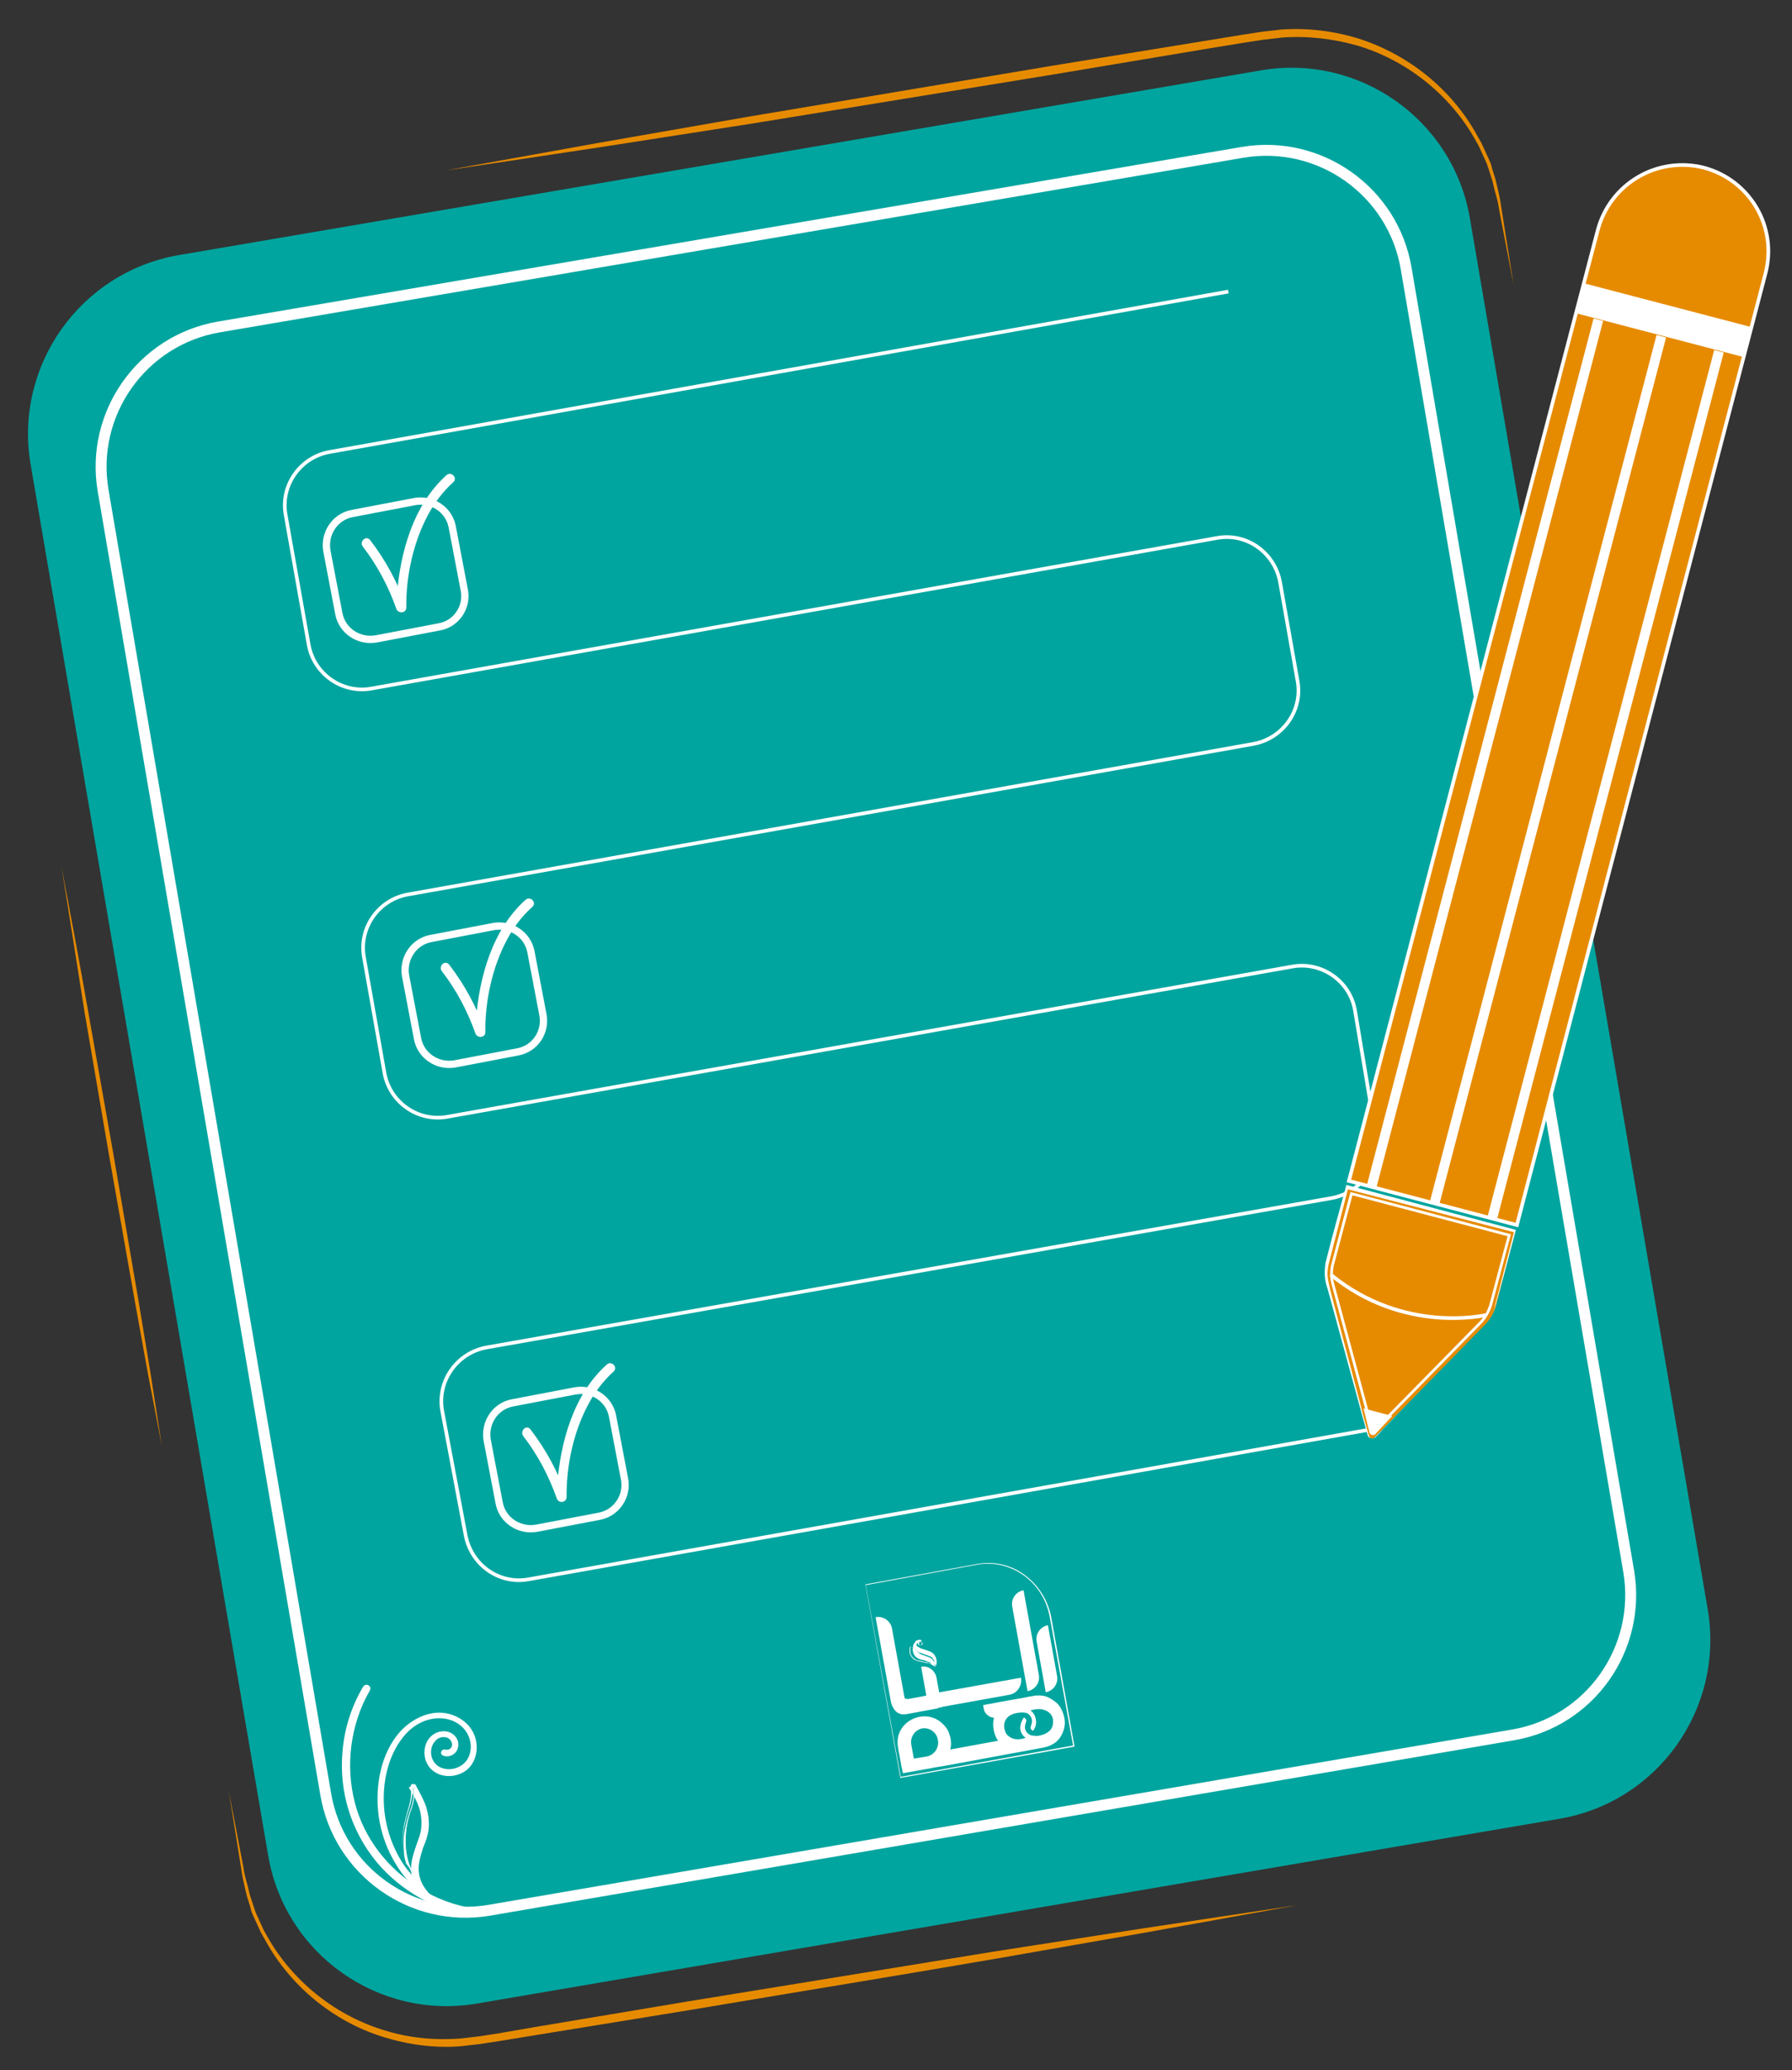 <?xml version="1.0" encoding="utf-8"?>
<!-- Generator: Adobe Illustrator 24.0.0, SVG Export Plug-In . SVG Version: 6.00 Build 0)  -->
<svg version="1.1" id="Layer_1" xmlns="http://www.w3.org/2000/svg" xmlns:xlink="http://www.w3.org/1999/xlink" x="0px" y="0px"
	 viewBox="0 0 491.8 568" style="enable-background:new 0 0 491.8 568;" xml:space="preserve">
<rect x="0" y="0" width="491.8" height="568" fill="#333333" stroke="none"/>
<style type="text/css">
	.st0{fill:none;stroke:#FFFFFF;stroke-width:3;stroke-miterlimit:10;}
	.st1{fill:#00A59F;}
	.st2{fill:none;stroke:#FFFFFF;stroke-miterlimit:10;}
	.st3{fill:#E68B00;stroke:#FFFFFF;stroke-miterlimit:10;}
	.st4{fill:#FFFFFF;}
	.st5{fill:#E68B00;}
	.st6{fill:none;stroke:#FFFFFF;stroke-width:0.75;stroke-miterlimit:10;}
	.st7{fill:none;stroke:#FFFFFF;stroke-width:2;stroke-miterlimit:10;}
	.st8{fill:#FFFFFF;stroke:#FFFFFF;stroke-miterlimit:10;}
</style>
<g>
	<line class="st0" x1="151" y1="447.2" x2="341.7" y2="345.5"/>
	<path class="st1" d="M428,499l-297.1,50.7c-27,4.6-52.7-13.6-57.3-40.6L8.4,127.4C3.8,100.4,22,74.7,49,70l297.1-50.7
		c27-4.6,52.7,13.6,57.3,40.6l65.3,381.8C473.2,468.8,455,494.4,428,499z"/>
	<path class="st2" d="M377.2,392l-232.1,41.3c-8.1,1.5-15.7-3.9-17.3-12l-6.4-34c-1.6-8.2,3.9-16.1,12.1-17.6l232-41
		c8.1-1.5,13.4-9.1,12.1-17.2l-5.7-34.1c-1.3-8.2-9.2-13.7-17.3-12.2l-231.8,41.2c-8.1,1.5-15.9-4-17.3-12.1l-5.6-31.6
		c-1.5-8.1,4-15.9,12.1-17.3l232-41.3c8.1-1.5,13.6-9.2,12.1-17.3l-4.8-27.1c-1.5-8.1-9.2-13.6-17.3-12.1l-232,41.3
		c-8.1,1.5-15.9-4-17.3-12.1l-6.3-35.5c-1.5-8.1,4-15.9,12.1-17.3L337.1,80"/>
	<path class="st0" d="M415.2,476l-280.9,48.1c-21.2,3.6-41.3-10.7-44.9-31.8L28.3,134.6c-3.6-21.2,10.7-41.3,31.8-44.9L341,41.8
		c21.2-3.6,41.3,10.7,44.9,31.8L447,431.2C450.5,452.3,436.4,472.4,415.2,476z"/>
	<g>
		<path class="st3" d="M416.3,336.1L370.2,324l68.3-260.9c3.4-12.7,16.3-20.3,29.1-17.1l0,0c12.7,3.4,20.3,16.3,16.9,29.1
			L416.3,336.1z"/>
		
			<rect x="452.5" y="63.9" transform="matrix(0.253 -0.967 0.967 0.253 256.189 507.32)" class="st4" width="8.5" height="47.7"/>
		
			<rect x="317.7" y="213.9" transform="matrix(0.253 -0.967 0.967 0.253 120.943 587.208)" class="st4" width="246.2" height="2.7"/>
		
			<rect x="301.9" y="209.8" transform="matrix(0.253 -0.967 0.967 0.253 113.084 568.839)" class="st4" width="246.2" height="2.7"/>
		
			<rect x="284.6" y="205.3" transform="matrix(0.253 -0.967 0.967 0.253 104.528 548.707)" class="st4" width="246.2" height="2.7"/>
		<g>
			<path class="st5" d="M407.4,363.6l-30.1,30.7c-0.6,0.6-1.6,0.4-1.8-0.5l-11.1-41.5c-0.5-1.9-0.5-4,0-5.9l5.3-20.6l46.1,12.1
				l-5.3,20.6C409.9,360.4,408.9,362.1,407.4,363.6z"/>
			<path class="st4" d="M407.4,363.6l-20.1,20.7l-5.1,5.2l-2.5,2.5l-1.2,1.3l-0.6,0.6c-0.2,0.2-0.4,0.5-0.7,0.6
				c-0.6,0.4-1.6,0.1-1.8-0.6c-0.2-0.6-0.4-1.2-0.5-1.8l-1-3.5l-1.9-7l-7.6-27.8c-0.4-1.2-0.7-2.3-0.8-3.6c-0.1-1.2,0-2.5,0.2-3.8
				c0.6-2.4,1.2-4.7,1.8-7l3.8-13.9l0.1-0.4l0.4,0.1l46,12.2h0.1v0.1l-3.5,13.2l-1.8,6.5C410.1,359.8,409,362,407.4,363.6z
				 M407.4,363.6c1.6-1.6,2.7-3.8,3-5.9l1.7-6.5l3.4-13.2l0.1,0.1l-46.1-11.9l0.5-0.2l-3.6,14l-1.8,7c-0.2,1.1-0.4,2.3-0.2,3.5
				c0.1,1.2,0.5,2.3,0.7,3.5l7.4,28l1.8,7l1,3.5c0.1,0.6,0.4,1.2,0.5,1.7c0.2,0.5,0.8,0.6,1.2,0.4c3.4-3.3,6.8-6.8,10.2-10.2
				L407.4,363.6z"/>
		</g>
		<path class="st4" d="M382.1,388.5l-7.9-2.1l1.6,6.5c0,0,0.1,0.6,0.7,0.8c0.7,0.2,1.1-0.4,1.1-0.4L382.1,388.5z"/>
		<path class="st6" d="M406.2,363L378,391.7c-0.6,0.6-1.6,0.4-1.7-0.5l-10.5-38.9c-0.5-1.8-0.5-3.8,0-5.6l5.1-19.2l43.3,11.4
			l-5.1,19.2C408.5,359.9,407.6,361.6,406.2,363z"/>
		<path class="st2" d="M407.8,360.8c0,0-22.5,5.4-42.6-11.1"/>
	</g>
	<path class="st7" d="M120.5,172l-17.3,3.3c-4.7,0.8-9.3-2.2-10.2-6.9l-3.3-17.3c-0.8-4.7,2.2-9.3,6.9-10.2l17.3-3.3
		c4.7-0.8,9.3,2.2,10.2,6.9l3.3,17.3C128.4,166.6,125.2,171.2,120.5,172z"/>
	<g>
		<g>
			<path class="st4" d="M99.6,150c4,5.2,7,10.9,9.2,17.1c0.5,1.3,2.7,1.2,2.7-0.4c-0.1-8.6,1.9-17.8,5.9-25.3c1.8-3.4,4.1-6.5,7-9.1
				c1.3-1.2-0.6-3.1-1.9-1.9c-9.1,8.2-12.7,21.2-13.6,33.2c-0.1,1.1-0.1,2.2-0.1,3.3c0.8-0.1,1.8-0.2,2.7-0.4
				c-2.4-6.7-5.6-12.7-9.9-18.3C100.4,146.7,98.5,148.7,99.6,150L99.6,150z"/>
		</g>
	</g>
	<path class="st7" d="M142.1,288.6l-17.3,3.3c-4.7,0.8-9.3-2.2-10.2-6.9l-3.3-17.3c-0.8-4.7,2.2-9.3,6.9-10.2l17.3-3.3
		c4.7-0.8,9.3,2.2,10.2,6.9l3.3,17.3C149.9,283.1,146.9,287.7,142.1,288.6z"/>
	<g>
		<g>
			<path class="st4" d="M121.3,266.5c4,5.2,7,10.9,9.2,17.1c0.5,1.3,2.7,1.2,2.7-0.4c-0.1-8.6,1.9-17.8,5.9-25.3
				c1.8-3.4,4.1-6.5,7-9.1c1.3-1.2-0.6-3.1-1.9-1.9c-9.1,8.2-12.7,21.2-13.6,33.2c-0.1,1.1-0.1,2.2-0.1,3.3c0.8-0.1,1.8-0.2,2.7-0.4
				c-2.4-6.7-5.6-12.7-9.9-18.3C122.1,263.2,120.2,265.1,121.3,266.5L121.3,266.5z"/>
		</g>
	</g>
	<path class="st7" d="M164.5,416l-17.3,3.3c-4.7,0.8-9.3-2.2-10.2-6.9l-3.3-17.3c-0.8-4.7,2.2-9.3,6.9-10.2l17.3-3.3
		c4.7-0.8,9.3,2.2,10.2,6.9l3.3,17.3C172.3,410.5,169.2,415.1,164.5,416z"/>
	<g>
		<g>
			<path class="st4" d="M143.6,394c4,5.2,7,10.9,9.2,17.1c0.5,1.5,2.7,1.2,2.7-0.4c-0.1-8.6,1.9-17.8,5.9-25.3
				c1.8-3.4,4.1-6.5,7-9.1c1.3-1.2-0.6-3.1-1.9-1.9c-9.1,8.2-12.7,21.2-13.6,33.2c-0.1,1.1-0.1,2.2-0.1,3.3c0.8-0.1,1.8-0.2,2.7-0.4
				c-2.4-6.7-5.6-12.7-9.9-18.3C144.5,390.7,142.6,392.6,143.6,394L143.6,394z"/>
		</g>
	</g>
	<g>
		<g>
			<path class="st4" d="M294.9,479.2l-47.8,8.6l-9.6-53.1l30.7-5.6c4.6-0.8,9.2,0.2,13,3c3.8,2.8,6.4,6.9,7.3,11.6L294.9,479.2z
				 M247.2,487.5l47.3-8.6l-6.4-35.2c-1.7-9.7-10.7-16.1-20-14.4l-30.5,5.6L247.2,487.5z"/>
		</g>
		<g>
			<path class="st4" d="M282,464L282,464c2.1-0.4,3.5-2.4,3.1-4.5l-4.2-23.2l0,0c-2.1,0.4-3.5,2.4-3.1,4.5L282,464z"/>
		</g>
		<g>
			<path class="st4" d="M287,464.3L287,464.3c2.1-0.4,3.5-2.4,3.1-4.5l-2.5-13.9l0,0c-2.1,0.4-3.5,2.4-3.1,4.5L287,464.3z"/>
		</g>
		<g>
			<path class="st4" d="M249,470L249,470c-2.1,0.4-4.1-1-4.5-3.1l-4.2-23.2l0,0c2.1-0.4,4.1,1,4.5,3.1L249,470z"/>
		</g>
		<g>
			<g>
				<path class="st4" d="M256.7,456.7L256.7,456.7C256.7,456.7,256.8,456.7,256.7,456.7c0.2-0.8,0-1.9-0.7-2.7
					c-0.5-0.6-1.2-0.8-1.8-1v0.1c0.6,0.1,1.3,0.4,1.8,0.8C256.6,454.7,256.8,455.7,256.7,456.7z"/>
				<path class="st4" d="M254.9,456.3L254.9,456.3c0.4,0.1,0.6,0.2,0.8,0.4c0.1,0.1,0.4,0.2,0.6,0.2l0,0c0,0,0,0,0-0.1
					c-0.1-0.1-0.4-0.2-0.6-0.2c-0.4-0.1-0.7-0.4-1.2-0.5c-0.5-0.1-1.1-0.2-1.8-0.4c-0.6-0.1-1.2-0.2-1.6-0.5c-0.6-0.4-1.1-1-1.2-1.6
					c-0.1-0.5-0.1-1,0-1.6v-0.2c0.2,0.1,0.4,0.2,0.6,0.4v-0.1c-0.2-0.1-0.5-0.2-0.6-0.4h-0.1l-0.1,0.4c-0.1,0.5-0.1,1.1,0,1.6
					c0.2,0.7,0.7,1.3,1.3,1.7c0.5,0.2,1,0.4,1.6,0.5c0.7,0.1,1.2,0.2,1.8,0.4C254.7,456.2,254.8,456.2,254.9,456.3L254.9,456.3z"/>
			</g>
		</g>
		<g>
			<path class="st4" d="M251.4,454.2c-0.2-0.4-0.4-0.7-0.5-1.2s-0.2-0.8-0.2-1.2c0-0.5,0.1-0.8,0.4-1.2c0.1-0.2,0.2-0.4,0.5-0.5
				c0.2-0.1,0.4-0.2,0.6-0.2c0.1,0,0.2,0,0.4,0s0.2,0.1,0.2,0.2c0.1,0.1,0.2,0.4,0.2,0.6c0,0.1,0,0.2-0.1,0.4c0,0.1-0.1,0.2-0.2,0.2
				c-0.2,0.1-0.5,0.1-0.6,0c0,0,0,0-0.1,0c0,0,0,0,0-0.1c0,0,0-0.1-0.1-0.1c0-0.1,0-0.2,0-0.4c0-0.1,0.1-0.2,0.2-0.2
				c0.1,0,0.2-0.1,0.4,0c0.1,0,0.2,0.1,0.2,0.2v0.1v0.1l-0.1,0.1h-0.1l-0.1-0.1v-0.1v0.1c0,0,0,0.1,0.1,0.1h0.1c0,0,0.1,0,0.1-0.1
				s0-0.2,0-0.2c0-0.1-0.1-0.1-0.2-0.1c-0.1,0-0.1,0-0.2,0c-0.1,0-0.1,0.1-0.1,0.2c0,0.1,0,0.4,0.2,0.5c0.2,0.1,0.4,0.1,0.5,0
				c0.1,0,0.1-0.1,0.2-0.1c0.1,0,0.1-0.1,0.1-0.2c0-0.2-0.1-0.4-0.2-0.5c0,0-0.1-0.1-0.2-0.1c-0.1,0-0.1,0-0.2,0
				c-0.2,0-0.4,0-0.5,0.1s-0.4,0.2-0.4,0.4c-0.2,0.4-0.4,0.7-0.4,1.1c0,0.2,0,0.4,0,0.6c0,0.2,0,0.4,0.1,0.6
				C251,453.5,251.2,453.9,251.4,454.2z"/>
		</g>
		<g>
			<path class="st4" d="M256.5,454.1c-0.7-1-1.9-1.2-3-1.6c-1-0.2-1.8-0.8-2.7-1.6l-0.1,0.4c-0.2,0.5-0.2,1.1-0.2,1.6
				c0.1,0.7,0.5,1.5,1,1.8c0.5,0.4,1,0.6,1.6,0.7s1.2,0.4,1.8,0.6c0.4,0.1,0.7,0.4,1.1,0.6c0.1,0,1,0.6,0.8,0.7
				c0-0.1,0.1-0.2,0.1-0.4C257.2,456.1,257.1,455,256.5,454.1z M256.4,456.2c-0.1-0.2-0.1-0.4-0.2-0.5c-0.1-0.1-0.2-0.4-0.4-0.5
				c-0.1-0.1-0.2-0.2-0.5-0.4c-0.2-0.1-0.4-0.1-0.5-0.2c-0.4-0.1-0.7-0.2-1.1-0.4c-0.4-0.1-0.7-0.2-1.1-0.4
				c-0.1-0.1-0.4-0.2-0.5-0.4l-0.1-0.1c0,0-0.1,0-0.1-0.1c-0.1-0.1-0.1-0.1-0.2-0.2c-0.2-0.4-0.5-0.6-0.6-1
				c-0.1-0.4-0.2-0.7-0.2-1.2c0,0.4,0.1,0.7,0.2,1.1c0.1,0.4,0.4,0.7,0.6,1c0,0.1,0.1,0.1,0.2,0.2c0,0,0.1,0,0.1,0.1l0.1,0.1
				c0.1,0.1,0.4,0.2,0.5,0.2c0.4,0.1,0.7,0.2,1.1,0.4c0.4,0.1,0.7,0.2,1.1,0.4c0.2,0,0.4,0.1,0.6,0.2c0.2,0.1,0.4,0.2,0.5,0.4
				s0.2,0.4,0.4,0.5C256.4,455.6,256.4,455.9,256.4,456.2c0.2,0.4,0.4,0.7,0.5,1.1C256.6,456.9,256.5,456.5,256.4,456.2z"/>
		</g>
		<g>
			<path class="st4" d="M255.4,465l-7,1.3c-0.1,0.2,0.1,0.4-0.1,0.4c-1.2,0.4-1.7-0.5-2.4-1.3c-0.6-0.6-1-1.2-1.3-1.9
				c-0.1,0-0.2,0-0.4-0.1c-0.1,0-0.1,0-0.2-0.1l0.7,4c0.2,1.2,1.3,3.5,4.1,3l8.6-1.6L255.4,465z"/>
		</g>
		<g>
			<path class="st4" d="M254.9,469l3.6-0.6l-1.5-8.2c-0.4-1.9-2.3-3.3-4.2-2.9l0,0L254.9,469z"/>
		</g>
		<g>
			<path class="st4" d="M291.9,470.5c-0.2-0.7-0.5-1.3-0.8-1.9c-0.4-0.6-0.8-1.2-1.5-1.7c-0.6-0.5-1.2-0.8-1.9-1.2
				c-1.1-0.5-2.2-0.6-3.4-0.5l0,0l0,0c-0.2,0-0.4,0-0.6,0.1c-0.7,0.1-1.5,0.2-2.2,0.4l-6.8,1.2l-3.1,0.6c-0.4,0-0.7,0.1-1.1,0.2
				l-0.7,0.1l0.2,1.1c0.1,0.4,0.2,0.8,0.5,1.1c0.1,0.2,0.4,0.5,0.6,0.6l0,0c0.5,0.5,1.1,0.6,1.7,0.7c-0.1,0.4-0.2,0.7-0.2,1.2
				c-0.1,0.7,0,1.5,0.1,2.1c0.2,1.1,0.6,2.1,1.2,3l-13.1,2.4c0.1-0.5,0.2-1,0.2-1.5c0-0.8-0.1-1.8-0.4-2.5c-0.2-0.8-0.6-1.6-1.1-2.2
				c-0.5-0.6-1-1.1-1.7-1.6c0,0,0,0-0.1-0.1c-1.1-0.7-2.4-1.2-3.9-1.2s-2.8,0.4-4,1.1s-2.2,1.8-2.8,3c-0.6,1.2-0.8,2.7-0.6,4
				c0.1,0.7,0.2,1.6,0.4,2.3l0.6,3.4l0,0l0.4,1.8l6.2-1.1c0.6-0.1,1.3-0.2,2.2-0.4c0.4-0.1,0.7-0.1,1.1-0.2c0.4-0.1,0.8-0.1,1.3-0.2
				l27.1-5c1.3-0.2,2.7-0.6,3.9-1.5c1.1-0.8,1.9-2.1,2.3-3.4C292.4,473.2,292.3,471.8,291.9,470.5z M257.4,477.4
				c0.4,2.1-1,4.1-3,4.5l-3.6,0.6l-0.7-3.8c-0.4-2.1,1-4.1,3-4.5l0,0C255.1,473.9,257.1,475.3,257.4,477.4L257.4,477.4z M289,471.9
				c0.1,1.2-0.2,2.4-1.1,3.1c-0.6,0.5-1.2,0.8-1.9,1c-0.7,0.2-1.5,0.4-2.2,0.2c-0.4,0-0.7,0-1.1-0.2c-1.1-0.5-1.7-1.8-1.3-2.9
				c0.1-0.5,0.4-1,0.2-1.3c-0.1-0.2-0.4-0.5-0.6-0.6c-0.6,0.8-1,1.9-1,2.9c0,1.1,0.6,2.1,1.5,2.7c-1.2,0.4-2.5,0.6-3.8,0.1
				c-0.8-0.4-1.6-1-1.8-1.8c-0.6-1.3-0.4-3,0.7-4c0.2-0.2,0.5-0.4,0.7-0.5c0.7-0.4,1.5-0.6,2.3-0.7c0.7-0.1,1.5-0.1,2.2,0.1
				c1.1,0.5,1.7,1.8,1.3,3c-0.1,0.5-0.4,0.8-0.2,1.3c0.1,0.2,0.4,0.5,0.6,0.6c0.6-0.8,1-1.9,0.8-2.9c-0.1-1.1-0.6-2.1-1.5-2.7
				c1.3-0.4,2.7-0.6,3.9-0.1C288,469.6,288.9,470.7,289,471.9C289,471.8,289,471.9,289,471.9z"/>
		</g>
		<g>
			<path class="st4" d="M257.3,464.4l22.9-4.1l0,0c0.4,2.2-1.1,4.4-3.3,4.7l-18.9,3.4L257.3,464.4z"/>
		</g>
		<g>
			<path class="st4" d="M258.7,461.4"/>
		</g>
		<g>
			<path class="st4" d="M257.1,459.6"/>
		</g>
		<path class="st4" d="M256.7,457.4c0,0-1.1-1-2.5-1.3l1.8,0.4C256.1,456.4,256.7,457.3,256.7,457.4z"/>
		<path class="st4" d="M248.1,465.5c0,0,0.1,0.7,0.8,0.6c0.4-0.1-0.2,1.2-0.2,1.2S247.6,466.8,248.1,465.5z"/>
	</g>
	<g>
		<path class="st5" d="M62.8,491.5l4,20.8c0.2,1.7,0.7,3.4,1.2,5.2c0.2,0.8,0.4,1.7,0.6,2.5l0.8,2.4c0.2,0.8,0.6,1.7,0.8,2.4
			l1.1,2.4l1.1,2.4l1.3,2.3c7,12.1,18.8,21.3,32,25.2c6.7,2.1,13.7,2.7,20.6,2.2c1.7-0.2,3.4-0.4,5.2-0.6l5.2-0.8l10.4-1.8l41.8-7
			c27.8-4.5,55.7-9.1,83.5-13.6l41.8-6.5c13.9-2.1,27.8-4.2,41.9-6.3c-13.9,2.5-27.7,5-41.6,7.5l-41.8,7.3
			c-27.8,4.8-55.7,9.3-83.5,14l-41.8,6.8L137,560l-5.2,0.8c-1.8,0.2-3.5,0.4-5.3,0.6c-7.1,0.6-14.4-0.4-21.2-2.5
			c-13.7-4.2-25.5-13.9-32.4-26.4l-1.3-2.3l-1.1-2.4l-1.1-2.4c-0.4-0.8-0.6-1.7-0.8-2.5l-0.8-2.5c-0.2-0.8-0.4-1.7-0.6-2.5
			c-0.4-1.7-0.8-3.5-1-5.2L62.8,491.5z"/>
	</g>
	<g>
		<path class="st5" d="M415.4,78.2l-4-20.8c-0.2-1.7-0.7-3.4-1.2-5.2c-0.2-0.8-0.4-1.7-0.6-2.5l-0.8-2.5c-0.2-0.8-0.6-1.7-0.8-2.4
			l-1.1-2.4l-1.1-2.4l-1.3-2.3c-7-12.1-18.8-21.3-32-25.2c-6.7-1.9-13.7-2.7-20.6-2.2c-1.7,0.2-3.4,0.4-5.2,0.6l-5.2,0.8l-10.4,1.7
			l-41.8,7c-27.8,4.5-55.7,9.1-83.5,13.6L164,40.5c-13.9,2.1-27.8,4.2-41.9,6.3c13.9-2.5,27.7-5,41.6-7.5l41.8-7.3
			c27.8-4.7,55.7-9.3,83.5-14l41.8-6.8l10.4-1.7l5.2-0.8c1.8-0.2,3.5-0.4,5.3-0.6c7.1-0.5,14.4,0.4,21.2,2.5
			c13.7,4.4,25.5,13.9,32.4,26.4l1.3,2.3l1.1,2.4l1.1,2.4c0.4,0.8,0.6,1.7,0.8,2.5l0.8,2.5c0.2,0.8,0.4,1.7,0.6,2.5
			c0.4,1.7,0.8,3.5,1,5.2L415.4,78.2z"/>
	</g>
	<g>
		<path class="st5" d="M16.9,237.9c2.5,13.2,5,26.4,7.3,39.6l7,39.6l6.8,39.7l3.3,19.9l3.1,19.9l-3.8-19.7L37,357l-7-39.6l-6.8-39.7
			C21.1,264.3,19,251.1,16.9,237.9z"/>
	</g>
	<g>
		<g>
			<path class="st8" d="M113.9,517.3c-5.4-5.3-8.8-12.6-9.6-20.1c-0.8-7.5,0.8-16.1,5.9-21.8c2.8-3,6.8-5.2,10.9-5
				c3.6,0.2,7.3,2.4,8.6,5.8c1.3,3.1,0.6,7.3-2.3,9.3c-2.8,1.9-7,1.8-9.2-1c-2.1-2.7-1.5-7.3,1.9-8.7c1.6-0.6,3.5-0.4,4.6,1.1
				c1,1.3,0.7,3.3-0.7,4.1c-0.7,0.4-1.5,0.5-2.2,0.2c-0.5-0.1-0.2-0.8,0.2-0.7c0.8,0.2,1.7,0,2.2-0.7c0.5-0.7,0.5-1.6,0-2.4
				c-1-1.7-3.4-1.6-4.7-0.5c-2.5,2.2-2.2,6.3,0.5,8.1c2.8,1.8,6.8,0.8,8.6-1.9c1.8-2.8,1.3-6.5-0.8-9c-2.3-2.7-5.9-3.6-9.3-3
				c-3.8,0.7-6.9,3.1-9.1,6.3c-3.9,5.6-5.1,13-4.4,19.6c0.7,6.5,3.4,13,7.7,17.9c0.5,0.6,1.1,1.2,1.7,1.7
				C114.8,517.2,114.2,517.7,113.9,517.3L113.9,517.3z"/>
		</g>
	</g>
	<g>
		<g>
			<path class="st8" d="M129.7,525.3c-10-1.6-19.5-7-26-14.8c-6.9-8.4-10.2-19.1-9.2-29.9c0.5-6.2,2.4-12.2,5.6-17.6
				c0.4-0.6,1.3-0.1,1,0.5c-5.4,9.3-6.9,20.8-4.2,31.2c2.5,9.8,9.1,18.3,17.7,23.6c4.7,3,10,5,15.5,5.8
				C130.7,524.3,130.5,525.3,129.7,525.3L129.7,525.3z"/>
		</g>
	</g>
	<g>
		<g>
			<g>
				<path class="st4" d="M115.3,517c-2.3-2.8-3.5-6.2-3.9-9.8c-0.1-1.8-0.1-3.5,0.1-5.3c0.2-1.9,0.8-3.9,1.5-5.7
					c0.6-2.1,1.1-4.1,0.7-6.3c-0.1,0.1-0.4,0.1-0.5,0.2c1.1,1.8,2.2,3.8,2.9,5.8c0.7,2.2,1,4.4,0.5,6.5c-0.5,2.3-1.5,4.5-2.1,6.7
					c-0.6,2.1-0.7,4-0.1,6.1c0.6,2.1,1.7,4,3.4,5.4c0.2,0.2,0.6-0.2,0.4-0.5c-1.6-1.3-2.7-3-3.1-5c-0.6-2.2-0.4-4.4,0.2-6.5
					c0.6-2.2,1.6-4.2,2.1-6.5c0.4-2.1,0.2-4.1-0.4-6.2c-0.7-2.2-1.9-4.2-3-6.3c-0.1-0.2-0.6,0-0.5,0.2c0.4,2.1-0.1,4.1-0.6,6.1
					c-0.5,1.8-1.1,3.6-1.5,5.6c-0.5,3.5-0.4,7.1,0.8,10.5c0.7,1.9,1.7,3.6,2.9,5.2C115.2,517.7,115.6,517.3,115.3,517L115.3,517z"/>
				<path class="st4" d="M115.3,517c-1.5-1.8-2.5-4-3.3-6.2c-0.6-2.3-1-4.6-0.7-7c0.1-2.4,0.7-4.7,1.3-6.9c0.6-2.2,1.2-4.6,0.7-6.9
					l0.4,0.2l-0.5,0.2l0.1-0.4c1,1.7,2.1,3.5,2.8,5.4s1.1,4,0.8,6.1c-0.5,4.1-2.9,7.7-2.7,11.6c0.1,1.9,0.7,3.8,1.8,5.3
					c0.2,0.4,0.6,0.7,1,1.1c0.1,0.1,0.4,0.4,0.5,0.5l0.2,0.2c-0.1-0.1-0.4-0.1-0.5,0c0,0-0.1,0.2,0,0.4c0.1,0.2,0,0-0.1-0.1
					c-0.2-0.2-0.4-0.4-0.6-0.6c-0.4-0.4-0.7-0.8-1-1.2c-1.2-1.7-1.9-3.9-1.8-6.1c0-2.2,0.6-4.1,1.3-6.1c0.6-1.9,1.5-3.8,1.6-5.7
					c0.1-1.9-0.1-3.9-0.8-5.7c-0.6-1.8-1.7-3.6-2.7-5.3c0.1,0,0,0,0,0c0,0.2,0.1,0.5,0.1,0.7c0,0.5,0,1,0,1.6c-0.1,1-0.4,2.1-0.6,3
					c-0.6,1.9-1.2,3.9-1.6,5.8c-0.4,1.9-0.5,4-0.4,5.9c0.1,2.1,0.6,4,1.3,5.8c0.4,1,0.8,1.8,1.3,2.7c0.2,0.4,0.6,0.8,0.8,1.2
					c0.1,0.2,0.2,0.4,0.5,0.6C115.2,517.6,115.6,517.2,115.3,517z M115.3,517c0.2,0.2-0.1,0.6-0.4,0.5c-0.2-0.1-0.4-0.4-0.5-0.6
					c-0.4-0.4-0.6-0.8-0.8-1.2c-0.6-0.8-1-1.7-1.5-2.7c-0.8-1.8-1.2-3.9-1.5-5.8c-0.2-2.1-0.1-4,0.2-6.1c0.4-2.1,1-3.9,1.5-5.8
					c0.2-1,0.5-1.9,0.5-2.9c0-0.5,0-1,0-1.5c0-0.2,0-0.5-0.1-0.7c-0.1-0.5,0.5-1,1-0.6c1.1,1.8,2.1,3.5,2.9,5.4
					c0.7,1.9,1.2,4,1.1,6.1c-0.1,2.1-0.8,4-1.6,5.9c-0.6,1.9-1.2,3.8-1.2,5.7c0,1.9,0.6,3.8,1.7,5.3c0.2,0.4,0.6,0.7,0.8,1.1
					c0.1,0.1,0.4,0.4,0.5,0.5l0.1,0.1c0,0,0.1,0.1,0.2,0.4c0.2,0.4,0,0.8-0.2,1.1c-0.1,0.1-0.4,0.2-0.5,0.2c-0.2,0-0.5,0-0.6-0.1
					s-0.2-0.2-0.4-0.2c-0.2-0.2-0.4-0.4-0.6-0.6c-0.4-0.4-0.7-0.8-1-1.2c-1.2-1.7-1.9-3.9-2.1-5.9c-0.1-2.2,0.5-4.2,1.1-6.1
					c0.6-1.9,1.5-3.8,1.7-5.7c0.2-1.9,0-3.9-0.6-5.7c-0.6-1.8-1.6-3.6-2.7-5.3l-0.1-0.2l0.2-0.1l0.5-0.2l0.4-0.1v0.4
					c0.4,2.4-0.2,4.8-1,7c-0.7,2.2-1.3,4.5-1.5,6.9c-0.1,2.3,0,4.7,0.7,7C112.8,513,113.9,515.1,115.3,517z"/>
			</g>
		</g>
	</g>
</g>
</svg>
